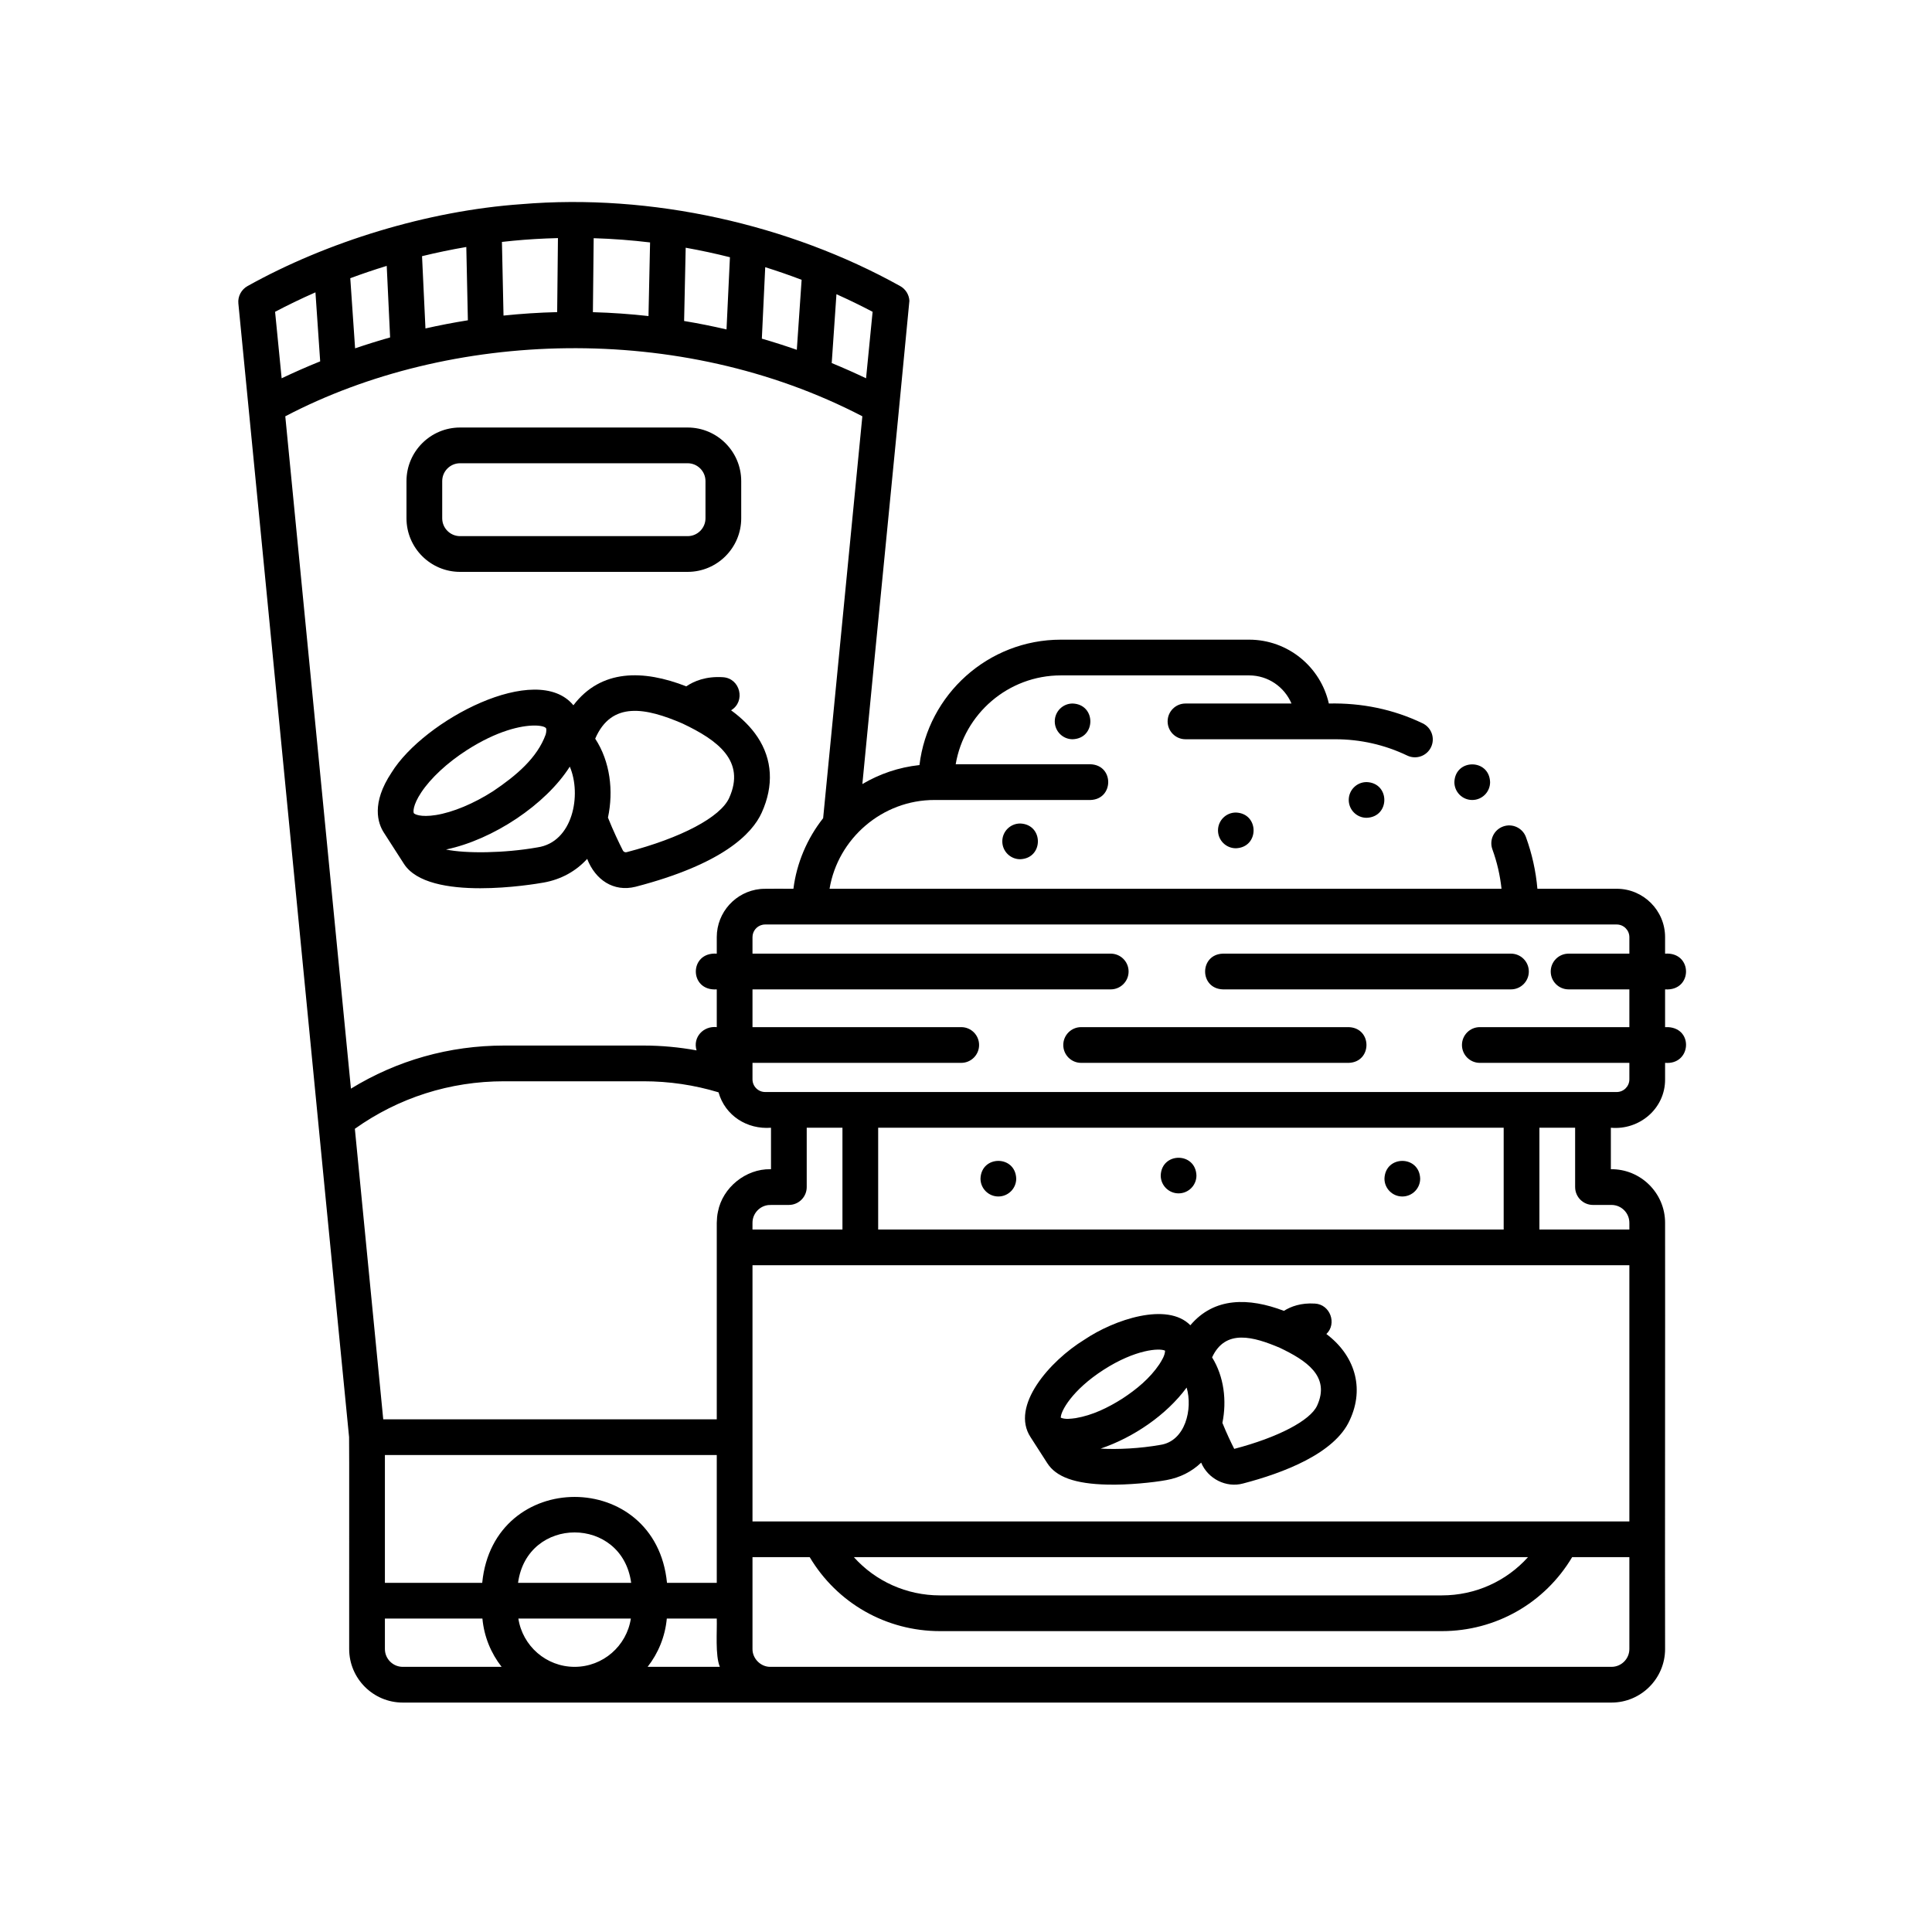 <svg xmlns="http://www.w3.org/2000/svg" xmlns:xlink="http://www.w3.org/1999/xlink" width="1024" zoomAndPan="magnify" viewBox="0 0 768 768" height="1024" preserveAspectRatio="xMidYMid meet" version="1.0"><defs><clipPath id="5379e9ecb7"><path d="M 94.41 80 L 671 80 L 671 676.801 L 94.41 676.801 Z M 94.41 80 " clip-rule="nonzero"/></clipPath></defs><rect x="-76.8" width="921.6" fill="#ffffff" y="-76.8" height="921.6" fill-opacity="1"/><rect x="-76.8" width="921.6" fill="#ffffff" y="-76.8" height="921.6" fill-opacity="1"/><path fill="#000000" d="M 396.863 475.621 C 400.785 475.621 403.965 472.441 403.965 468.52 C 403.641 459.121 390.086 459.125 389.762 468.52 C 389.762 472.441 392.941 475.621 396.863 475.621 Z M 396.863 475.621 " fill-opacity="1" fill-rule="nonzero"/><path fill="#000000" d="M 398.43 334.453 C 398.43 338.375 401.609 341.555 405.531 341.555 C 414.93 341.23 414.926 327.676 405.531 327.355 C 401.609 327.355 398.43 330.531 398.43 334.453 Z M 398.43 334.453 " fill-opacity="1" fill-rule="nonzero"/><path fill="#000000" d="M 468.504 474.383 C 472.426 474.383 475.605 471.203 475.605 467.281 C 475.281 457.883 461.727 457.887 461.406 467.281 C 461.406 471.203 464.582 474.383 468.504 474.383 Z M 468.504 474.383 " fill-opacity="1" fill-rule="nonzero"/><path fill="#000000" d="M 536.145 317.988 C 536.145 321.91 539.32 325.09 543.242 325.09 C 552.645 324.766 552.641 311.211 543.242 310.891 C 539.32 310.891 536.145 314.066 536.145 317.988 Z M 536.145 317.988 " fill-opacity="1" fill-rule="nonzero"/><path fill="#000000" d="M 557.445 475.625 C 561.363 475.625 564.543 472.449 564.543 468.527 C 564.219 459.125 550.668 459.129 550.344 468.527 C 550.344 472.449 553.523 475.625 557.445 475.625 Z M 557.445 475.625 " fill-opacity="1" fill-rule="nonzero"/><path fill="#000000" d="M 484.172 330.098 C 484.172 334.02 487.352 337.199 491.273 337.199 C 500.672 336.875 500.668 323.32 491.273 322.996 C 487.352 322.996 484.172 326.176 484.172 330.098 Z M 484.172 330.098 " fill-opacity="1" fill-rule="nonzero"/><path fill="#000000" d="M 419.285 286.762 C 419.285 290.684 422.461 293.863 426.383 293.863 C 435.785 293.539 435.781 279.984 426.383 279.66 C 422.461 279.66 419.285 282.84 419.285 286.762 Z M 419.285 286.762 " fill-opacity="1" fill-rule="nonzero"/><path fill="#000000" d="M 486.102 393.293 L 600.629 393.293 C 604.551 393.293 607.73 390.113 607.73 386.191 C 607.73 382.27 604.551 379.09 600.629 379.09 L 486.102 379.09 C 476.738 379.402 476.676 392.957 486.102 393.293 Z M 486.102 393.293 " fill-opacity="1" fill-rule="nonzero"/><path fill="#000000" d="M 536.145 408.301 L 429.77 408.301 C 425.848 408.301 422.668 411.48 422.668 415.402 C 422.668 419.324 425.848 422.504 429.77 422.504 L 536.145 422.504 C 545.512 422.191 545.566 408.633 536.145 408.301 Z M 536.145 408.301 " fill-opacity="1" fill-rule="nonzero"/><g clip-path="url(#5379e9ecb7)"><path fill="#000000" d="M 663.156 408.301 L 661.898 408.301 L 661.898 393.293 C 673 394.047 672.992 378.332 661.898 379.09 L 661.898 372.531 C 661.898 361.926 653.273 353.297 642.668 353.297 L 611.141 353.297 C 610.527 346.285 609.008 339.41 606.598 332.789 C 605.258 329.102 601.18 327.203 597.5 328.543 C 593.812 329.887 591.914 333.961 593.254 337.645 C 595.098 342.707 596.305 347.949 596.875 353.297 L 329.762 353.297 C 333.062 333.367 350.711 317.938 371.547 318.008 C 371.547 318.008 372.199 318.008 372.199 318.008 L 433.484 318.008 C 442.828 317.711 442.934 304.141 433.484 303.805 C 433.484 303.805 379.902 303.805 379.902 303.805 C 383.293 283.781 400.75 268.48 421.723 268.48 L 496.535 268.48 C 504.102 268.48 510.605 273.098 513.383 279.66 L 471.25 279.66 C 467.328 279.66 464.148 282.84 464.148 286.762 C 464.148 290.68 467.328 293.863 471.25 293.863 C 471.25 293.863 521.926 293.863 521.93 293.863 C 521.93 293.863 530.711 293.863 530.711 293.863 C 540.75 293.863 550.398 296.043 559.391 300.344 C 562.926 302.039 567.168 300.543 568.859 297.008 C 570.555 293.469 569.059 289.227 565.52 287.535 C 553.879 281.922 541.207 279.371 528.234 279.66 C 524.988 265.152 512.008 254.277 496.535 254.277 L 421.723 254.277 C 392.793 254.277 368.863 276.086 365.5 304.125 C 357.281 305.004 349.59 307.656 342.801 311.676 C 349.07 246.426 355.516 182.582 361.496 119.582 C 361.383 117.145 359.969 114.891 357.832 113.719 C 313.715 89.168 258.898 76.812 207.262 81.16 C 169.977 83.777 129.891 96.137 98.395 113.719 C 95.961 115.078 94.473 117.797 94.754 120.625 C 103.512 209.637 130.398 486.828 138.766 571.277 C 138.867 571.617 138.766 635.934 138.801 636.305 C 138.801 636.305 138.801 655.496 138.801 655.496 C 138.801 667.242 148.359 676.797 160.102 676.797 L 640.598 676.797 C 652.34 676.797 661.898 667.242 661.898 655.496 C 661.805 620.711 661.965 522.129 661.898 486.082 C 661.906 474.246 652.172 464.637 640.34 464.781 L 640.34 448.293 C 651.703 449.332 661.965 440.648 661.898 429.062 C 661.898 429.062 661.898 422.5 661.898 422.5 C 672.16 423.387 673.352 408.922 663.156 408.301 Z M 647.699 604.785 L 299.129 604.785 L 299.129 502.957 C 356.883 502.957 589.922 502.957 647.699 502.957 Z M 607.406 618.984 C 598.793 628.57 586.473 634.195 573.141 634.195 L 373.684 634.195 C 360.352 634.195 348.031 628.57 339.418 618.984 Z M 228.414 662.598 C 217.109 662.598 207.715 654.258 206.059 643.406 L 250.773 643.406 C 249.117 654.258 239.723 662.598 228.414 662.598 Z M 205.934 629.203 C 209.551 602.473 247.293 602.492 250.898 629.203 Z M 265.141 629.203 C 260.715 583.652 196.102 583.684 191.691 629.203 L 153.004 629.203 L 153.004 578.402 L 284.926 578.402 L 284.926 629.203 Z M 285.629 434.223 C 288.254 443.516 296.992 449.023 306.484 448.297 L 306.484 464.781 L 306.227 464.781 C 296.484 464.598 287.258 472.047 285.406 481.617 C 285.07 483.078 284.965 484.582 284.926 486.086 C 284.926 486.086 284.926 564.199 284.926 564.199 L 152.344 564.199 L 141.062 448.711 C 158.453 436.34 178.879 429.824 200.391 429.824 L 255.832 429.824 C 265.996 429.824 276 431.301 285.629 434.219 Z M 597.734 488.754 L 349.086 488.754 L 349.086 448.293 L 597.734 448.293 Z M 334.887 488.754 L 299.125 488.754 C 299.156 488.184 299.086 485.891 299.16 485.375 C 299.469 482.125 302.09 479.402 305.402 479.035 C 305.441 478.945 313.234 478.992 313.586 478.98 C 317.504 478.98 320.684 475.801 320.684 471.883 L 320.684 448.293 L 334.887 448.293 Z M 284.926 372.531 L 284.926 379.09 C 273.824 378.336 273.832 394.051 284.926 393.293 L 284.926 408.301 C 279.629 407.707 275.305 412.324 276.895 417.543 C 269.98 416.281 262.941 415.621 255.832 415.621 L 200.391 415.621 C 178.594 415.621 157.785 421.523 139.504 432.75 L 113.406 165.488 C 178.863 131.184 270.02 127.633 342.797 165.477 C 337.652 217.945 332.477 271.121 327.211 325.242 C 320.84 333.324 316.688 343.055 315.398 353.297 C 313.945 353.332 303.367 353.203 302.195 353.398 C 292.508 354.383 284.926 362.59 284.926 372.531 Z M 217.086 94.801 C 218.645 94.73 220.215 94.68 221.793 94.641 L 221.484 124.07 C 214.156 124.254 207.043 124.727 200.156 125.449 L 199.527 96.168 C 205.305 95.508 211.203 95.043 217.086 94.801 Z M 302.844 134.621 L 304.188 106.211 C 309.238 107.793 314.059 109.48 318.656 111.227 L 316.746 139.059 C 312.305 137.508 307.668 136.02 302.844 134.621 Z M 288.801 130.957 C 283.375 129.695 277.758 128.562 271.945 127.598 L 272.57 98.473 C 278.656 99.559 284.52 100.832 290.16 102.254 Z M 257.785 125.637 C 250.66 124.84 243.289 124.309 235.688 124.094 L 235.996 94.684 C 243.727 94.922 251.203 95.504 258.414 96.371 Z M 125.207 116.297 C 125.27 116.266 125.332 116.242 125.395 116.211 L 127.277 143.645 C 121.797 145.855 116.68 148.125 111.957 150.379 L 109.352 123.945 C 114.16 121.414 119.457 118.828 125.207 116.297 Z M 141.156 138.473 L 139.242 110.598 C 143.852 108.883 148.684 107.238 153.73 105.695 L 155.074 134.133 C 150.254 135.5 145.609 136.953 141.156 138.473 Z M 169.125 130.562 L 167.766 101.832 C 173.41 100.449 179.281 99.223 185.363 98.18 L 185.988 127.32 C 180.184 128.246 174.555 129.336 169.125 130.562 Z M 344.27 150.379 C 340.027 148.355 335.473 146.316 330.621 144.32 L 332.5 116.953 C 337.676 119.277 342.48 121.633 346.875 123.945 Z M 153.004 655.5 L 153.004 643.406 L 191.766 643.406 C 192.43 650.602 195.18 657.199 199.398 662.598 L 160.105 662.598 C 156.188 662.598 153.004 659.414 153.004 655.5 Z M 257.438 662.598 C 261.652 657.199 264.398 650.602 265.066 643.406 L 284.926 643.406 C 285.094 648.289 284.25 658.055 286.152 662.598 Z M 640.598 662.598 L 306.227 662.598 C 302.379 662.641 299.082 659.297 299.129 655.5 L 299.129 618.984 C 299.129 618.984 321.867 618.984 321.867 618.984 C 332.738 637.234 352.207 648.398 373.684 648.398 L 573.141 648.398 C 594.617 648.398 614.086 637.234 624.957 618.984 L 647.699 618.984 L 647.699 655.5 C 647.699 659.414 644.512 662.598 640.598 662.598 Z M 626.141 471.883 C 626.141 475.805 629.32 478.984 633.238 478.984 L 640.598 478.984 C 644.512 478.984 647.699 482.168 647.699 486.086 L 647.699 488.754 L 611.938 488.754 L 611.938 448.293 L 626.137 448.293 L 626.137 471.883 Z M 647.699 429.062 C 647.699 431.836 645.441 434.094 642.668 434.094 L 304.16 434.094 C 301.383 434.094 299.129 431.836 299.129 429.062 L 299.129 422.504 L 382.102 422.504 C 386.023 422.504 389.203 419.324 389.203 415.402 C 389.203 411.48 386.023 408.301 382.102 408.301 L 299.129 408.301 L 299.129 393.293 L 441.531 393.293 C 445.453 393.293 448.633 390.113 448.633 386.191 C 448.633 382.27 445.453 379.09 441.531 379.09 L 299.129 379.09 L 299.129 372.531 C 299.129 370.102 300.855 368.07 303.145 367.602 C 303.473 367.535 303.812 367.5 304.16 367.5 L 322.051 367.5 C 343.82 367.5 631.898 367.5 642.668 367.5 C 645.441 367.5 647.699 369.758 647.699 372.531 L 647.699 379.09 L 623.539 379.09 C 619.617 379.09 616.438 382.27 616.438 386.191 C 616.438 390.113 619.617 393.293 623.539 393.293 L 647.699 393.293 L 647.699 408.301 L 588.254 408.301 C 584.332 408.301 581.152 411.48 581.152 415.402 C 581.152 419.324 584.332 422.504 588.254 422.504 L 647.699 422.504 Z M 647.699 429.062 " fill-opacity="1" fill-rule="nonzero"/></g><path fill="#000000" d="M 527.254 530.293 C 531.566 526.156 528.738 518.508 522.715 518.195 C 517.18 517.832 513.133 519.352 510.375 521.086 C 496.363 515.746 482.637 515.609 473.184 526.812 C 464.031 517.461 442.949 524.512 431.039 532.555 C 417.32 540.969 401.512 558.93 409.68 571.316 C 409.68 571.316 416.258 581.551 416.258 581.551 C 419.766 587.141 427.383 589.875 440.238 590.152 C 448.383 590.359 458.465 589.316 463.656 588.359 C 469.051 587.398 473.746 585.008 477.484 581.422 C 480.18 587.867 487.418 591.52 494.09 589.723 C 510.164 585.539 530.574 577.781 536.527 564.57 C 542.688 551.438 538.238 538.52 527.254 530.293 Z M 438.719 544.5 C 451.332 536.395 460.934 535.797 463.141 536.918 C 463.051 538.906 461.875 540.688 460.844 542.344 C 457.059 547.949 451.75 552.32 446.109 556 C 440.438 559.594 434.27 562.598 427.617 563.723 C 425.664 563.98 423.543 564.316 421.676 563.562 C 421.578 561.09 426.105 552.605 438.719 544.5 Z M 461.172 574.379 C 453.258 575.785 444.199 576.25 437.5 575.844 C 450.555 571.43 463.672 562.496 471.707 551.578 C 474.203 560.035 471.234 572.934 461.172 574.379 Z M 523.582 558.734 C 520.906 564.668 507.977 571.422 490.625 575.949 C 489.355 573.434 487.594 569.758 485.922 565.621 C 487.703 556.859 486.594 547.246 481.824 539.578 C 487.121 528.086 498.355 531.371 508.738 535.766 C 519.004 540.684 528.961 546.969 523.582 558.734 Z M 523.582 558.734 " fill-opacity="1" fill-rule="nonzero"/><path fill="#000000" d="M 301.086 292.914 C 298.559 289.117 295.047 285.586 290.613 282.348 C 296.473 278.859 294.301 269.641 287.402 269.203 C 280.656 268.754 275.902 270.734 272.805 272.836 C 255.703 266.152 238.918 265.938 227.934 280.359 C 213.383 262.66 168.512 286.262 155.648 307.102 C 147.504 319.344 150.219 327.281 152.559 330.926 L 160.504 343.289 C 165.391 351.074 178.57 353.09 190.922 353.09 C 202.75 353.09 213.816 351.242 216.109 350.832 C 223.004 349.605 228.91 346.348 233.414 341.418 C 236.633 349.715 243.867 354.691 252.656 352.496 C 287.172 343.516 298.98 331.504 302.809 323.012 C 307.648 312.277 307.055 301.867 301.09 292.91 Z M 167.473 314.965 C 171.262 309.266 177.848 303.16 185.543 298.215 C 197.629 290.449 207.129 288.41 212.438 288.41 C 215.086 288.41 216.691 288.918 217.051 289.473 C 217.215 289.574 217.266 290.77 216.922 291.965 C 213.555 301.285 205.219 308.32 196.016 314.512 C 188.32 319.453 180.031 322.91 173.273 323.992 C 167.09 324.977 164.754 323.633 164.504 323.25 C 164.258 322.863 164.004 320.176 167.473 314.965 Z M 213.625 336.852 C 200.613 339.164 185.156 339.352 177.289 337.695 C 195.941 333.816 216.922 319.855 226.504 304.75 C 231.273 315.887 227.758 334.805 213.625 336.852 Z M 289.863 317.18 C 286.41 324.84 270.781 333.109 249.082 338.754 C 248.492 338.906 247.891 338.637 247.613 338.094 C 246.023 334.961 243.781 330.289 241.672 325.012 C 243.93 314.449 242.586 302.777 236.605 293.633 C 243.113 278.535 256.824 281.383 271.258 287.59 C 285.27 294.211 296.496 302.469 289.863 317.18 Z M 289.863 317.18 " fill-opacity="1" fill-rule="nonzero"/><path fill="#000000" d="M 182.883 227.328 L 273.344 227.328 C 285.086 227.328 294.645 217.773 294.645 206.027 L 294.645 191.25 C 294.645 179.504 285.086 169.945 273.344 169.945 L 182.883 169.945 C 171.137 169.945 161.582 179.504 161.582 191.25 L 161.582 206.027 C 161.582 217.773 171.137 227.328 182.883 227.328 Z M 175.785 191.25 C 175.785 187.332 178.969 184.148 182.883 184.148 L 273.344 184.148 C 277.258 184.148 280.441 187.332 280.441 191.25 L 280.441 206.027 C 280.441 209.941 277.258 213.125 273.344 213.125 L 182.883 213.125 C 178.969 213.125 175.785 209.941 175.785 206.027 Z M 175.785 191.25 " fill-opacity="1" fill-rule="nonzero"/><path fill="#000000" d="M 585.234 318.008 C 589.156 318.008 592.336 314.828 592.336 310.906 C 592.012 301.504 578.457 301.508 578.137 310.906 C 578.137 314.828 581.312 318.008 585.234 318.008 Z M 585.234 318.008 " fill-opacity="1" fill-rule="nonzero"/></svg>